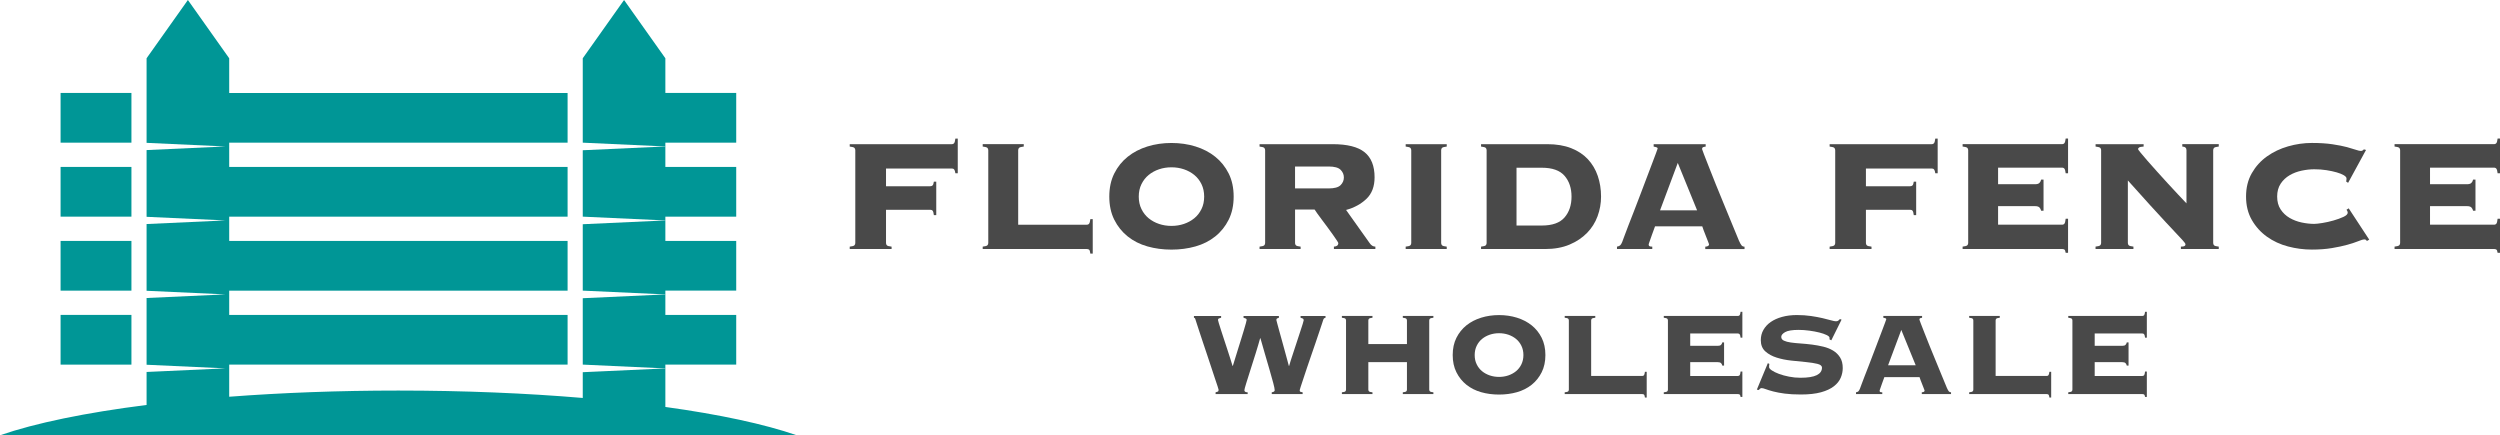 <?xml version="1.0" encoding="UTF-8"?><svg id="Layer_1" xmlns="http://www.w3.org/2000/svg" viewBox="0 0 1399.72 243.74"><defs><style>.cls-1{fill:#009696;}.cls-2{fill:#494949;}</style></defs><g><g><path class="cls-2" d="m534.91,97.02c-.15-1.04-.37-1.75-.67-2.12s-.74-.56-1.34-.56h-36.83v9.93h24.78c.59,0,1.04-.17,1.34-.5s.52-1.02.67-2.06h1.34v18.75h-1.34c-.15-1.26-.37-2.08-.67-2.45s-.75-.56-1.34-.56h-24.78v18.63c0,.52.16.95.5,1.28.34.34,1.21.58,2.62.73v1.34h-23.44v-1.34c1.41-.15,2.29-.4,2.62-.73.34-.33.5-.76.5-1.28v-52c0-.52-.17-.95-.5-1.29-.34-.33-1.21-.57-2.62-.73v-1.34h57.14c.6,0,1.04-.21,1.34-.61.3-.41.52-1.25.67-2.51h1.34v19.42h-1.34Z"/><path class="cls-2" d="m608.46,125.81c.6,0,1.04-.21,1.34-.61.3-.41.52-1.24.67-2.51h1.34v19.3h-1.34c-.15-1.19-.37-1.92-.67-2.18s-.74-.39-1.34-.39h-58.26v-1.34c1.41-.15,2.29-.4,2.62-.73.34-.33.5-.76.5-1.28v-52c0-.52-.17-.95-.5-1.29-.34-.33-1.21-.57-2.62-.73v-1.34h22.99v1.34c-1.41.15-2.28.4-2.62.73-.34.34-.5.77-.5,1.29v41.74h38.39Z"/><path class="cls-2" d="m655.89,80.05c4.76,0,9.25.65,13.45,1.95,4.21,1.3,7.89,3.22,11.05,5.75,3.16,2.53,5.67,5.66,7.53,9.37,1.86,3.72,2.79,8.04,2.79,12.95s-.93,9.23-2.79,12.95c-1.86,3.72-4.37,6.85-7.53,9.37-3.17,2.53-6.85,4.39-11.05,5.58-4.2,1.19-8.69,1.79-13.45,1.79s-9.24-.6-13.44-1.79c-4.21-1.19-7.89-3.05-11.05-5.58-3.17-2.53-5.68-5.66-7.53-9.37-1.86-3.72-2.79-8.04-2.79-12.95s.93-9.22,2.79-12.95c1.86-3.72,4.37-6.84,7.53-9.37,3.16-2.53,6.85-4.44,11.05-5.75,4.2-1.3,8.68-1.95,13.44-1.95Zm0,13.62c-2.45,0-4.78.37-6.97,1.11-2.2.75-4.13,1.81-5.81,3.18-1.67,1.38-3.01,3.09-4.02,5.14-1.01,2.05-1.51,4.37-1.51,6.97s.5,4.93,1.51,6.98c1,2.05,2.34,3.76,4.02,5.14,1.68,1.37,3.61,2.44,5.81,3.18,2.19.74,4.52,1.11,6.97,1.11s4.78-.37,6.98-1.11c2.2-.75,4.13-1.81,5.81-3.18,1.67-1.37,3.01-3.08,4.02-5.14,1.01-2.05,1.5-4.37,1.5-6.98s-.5-4.92-1.5-6.97-2.34-3.76-4.02-5.14c-1.68-1.37-3.61-2.44-5.81-3.18-2.19-.74-4.52-1.11-6.98-1.11Z"/><path class="cls-2" d="m725.08,136.08c0,.52.17.95.5,1.28.34.34,1.21.58,2.62.73v1.34h-22.99v-1.34c1.41-.15,2.29-.4,2.62-.73.34-.33.5-.76.5-1.28v-52c0-.52-.17-.95-.5-1.29-.34-.33-1.21-.57-2.62-.73v-1.34h40.85c8.26,0,14.24,1.5,17.97,4.52,3.72,3.01,5.58,7.68,5.58,14.01,0,5.14-1.5,9.15-4.52,12.05s-6.83,4.99-11.44,6.25l13.17,18.52c.89,1.34,1.97,2.01,3.24,2.01v1.34h-23.22v-1.34c1.64-.08,2.46-.75,2.46-2.01,0-.15-.3-.67-.89-1.56s-1.34-1.97-2.23-3.24-1.88-2.62-2.96-4.08-2.12-2.85-3.12-4.18c-1.01-1.34-1.88-2.53-2.62-3.57-.75-1.04-1.23-1.75-1.45-2.12h-10.94v18.75Zm18.75-30.58c3.27,0,5.52-.61,6.75-1.84,1.23-1.23,1.84-2.66,1.84-4.3s-.61-3.07-1.84-4.3-3.48-1.84-6.75-1.84h-18.75v12.27h18.75Z"/><path class="cls-2" d="m787.02,138.09c1.41-.15,2.29-.4,2.62-.73.34-.33.5-.76.5-1.28v-52c0-.52-.17-.95-.5-1.29-.34-.33-1.21-.57-2.62-.73v-1.34h22.99v1.34c-1.41.15-2.28.4-2.62.73-.34.34-.5.77-.5,1.29v52c0,.52.17.95.5,1.28.34.34,1.21.58,2.62.73v1.34h-22.99v-1.34Z"/><path class="cls-2" d="m832.34,84.08c0-.52-.17-.95-.5-1.29-.34-.33-1.21-.57-2.62-.73v-1.34h37.05c5.13,0,9.6.75,13.39,2.23,3.8,1.49,6.92,3.56,9.38,6.2,2.45,2.64,4.3,5.75,5.52,9.32,1.23,3.57,1.85,7.44,1.85,11.6,0,3.8-.65,7.46-1.95,11-1.3,3.53-3.27,6.66-5.92,9.37s-5.92,4.89-9.82,6.53c-3.91,1.64-8.46,2.46-13.67,2.46h-35.83v-1.34c1.41-.15,2.29-.4,2.62-.73.34-.33.5-.76.5-1.28v-52Zm30.91,42.19c5.88,0,10.12-1.51,12.72-4.52,2.6-3.01,3.91-6.9,3.91-11.66s-1.3-8.65-3.91-11.66c-2.6-3.01-6.85-4.52-12.72-4.52h-14.17v32.37h14.17Z"/><path class="cls-2" d="m923.07,136.97c0,.37.13.65.4.84.26.18.8.28,1.62.28v1.34h-19.76v-1.34c.82-.15,1.41-.4,1.79-.73.37-.33.75-.95,1.12-1.84.15-.37.52-1.37,1.11-3.01.6-1.63,1.37-3.7,2.34-6.19.96-2.49,2.05-5.27,3.24-8.31,1.19-3.05,2.38-6.16,3.57-9.32s2.36-6.25,3.51-9.27,2.18-5.71,3.07-8.09,1.62-4.31,2.18-5.8.83-2.27.83-2.34c0-.37-.24-.63-.73-.78-.48-.15-.98-.26-1.5-.34v-1.34h29.13v1.34c-.6.08-1.08.19-1.45.34-.37.15-.56.52-.56,1.11,0,.15.35,1.12,1.06,2.91.7,1.79,1.62,4.11,2.73,6.98,1.11,2.86,2.4,6.1,3.85,9.71s2.95,7.29,4.52,11.05c1.56,3.76,3.07,7.43,4.52,10.99,1.45,3.57,2.77,6.78,3.96,9.6.6,1.34,1.1,2.23,1.5,2.68.41.44.95.67,1.62.67v1.34h-21.98v-1.34c1.41-.08,2.12-.52,2.12-1.34,0-.07-.19-.57-.56-1.5-.37-.93-.78-1.97-1.23-3.13-.45-1.15-.88-2.25-1.28-3.29-.41-1.04-.65-1.75-.73-2.12h-26.45c-.74,2.01-1.34,3.65-1.79,4.91-.44,1.27-.8,2.27-1.06,3.01-.26.75-.44,1.28-.56,1.62-.11.34-.17.58-.17.73Zm27.12-19.2l-10.82-26.56-9.93,26.56h20.75Z"/><path class="cls-2" d="m1083.55,97.02c-.15-1.04-.37-1.75-.67-2.12s-.74-.56-1.34-.56h-36.83v9.93h24.78c.59,0,1.04-.17,1.34-.5s.52-1.02.67-2.06h1.34v18.75h-1.34c-.15-1.26-.37-2.08-.67-2.45s-.75-.56-1.34-.56h-24.78v18.63c0,.52.16.95.5,1.28.34.34,1.21.58,2.62.73v1.34h-23.44v-1.34c1.41-.15,2.29-.4,2.62-.73.34-.33.5-.76.5-1.28v-52c0-.52-.17-.95-.5-1.29-.34-.33-1.21-.57-2.62-.73v-1.34h57.14c.6,0,1.04-.21,1.34-.61.3-.41.52-1.25.67-2.51h1.34v19.42h-1.34Z"/><path class="cls-2" d="m1142.81,118c-.15-.75-.47-1.36-.95-1.85-.49-.48-1.28-.73-2.4-.73h-20.76v10.38h35.83c.6,0,1.04-.21,1.34-.61.3-.41.52-1.32.67-2.74h1.34v19.09h-1.34c-.15-.97-.37-1.56-.67-1.79s-.74-.34-1.34-.34h-55.69v-1.34c1.41-.15,2.29-.4,2.62-.73.34-.33.5-.76.5-1.28v-52c0-.52-.17-.95-.5-1.29-.34-.33-1.21-.57-2.62-.73v-1.34h55.69c.6,0,1.04-.21,1.34-.61.3-.41.52-1.25.67-2.51h1.34v19.42h-1.34c-.15-1.27-.37-2.11-.67-2.51-.3-.41-.74-.62-1.34-.62h-35.83v9.27h20.76c1.11,0,1.91-.24,2.4-.73.48-.48.8-1.1.95-1.84h1.34v17.41h-1.34Z"/><path class="cls-2" d="m1176.41,84.08c0-.52-.17-.95-.5-1.29-.34-.33-1.21-.57-2.62-.73v-1.34h26.9v1.34c-1.27.08-2.1.24-2.51.5-.41.27-.61.58-.61.95,0,.15.48.82,1.45,2.01.96,1.19,2.23,2.68,3.79,4.46,1.56,1.78,3.33,3.77,5.3,5.97,1.97,2.19,3.96,4.39,5.97,6.58,2.01,2.2,3.94,4.28,5.8,6.25,1.86,1.98,3.46,3.67,4.8,5.08v-29.8c0-1.27-.78-1.94-2.34-2.01v-1.34h20.42v1.34c-1.42.15-2.29.4-2.62.73-.34.34-.5.77-.5,1.29v52c0,.52.17.95.5,1.28.34.34,1.21.58,2.62.73v1.34h-21.21v-1.34c1.04,0,1.73-.11,2.07-.34.34-.23.5-.52.5-.89,0-.23-.11-.5-.34-.84s-.71-.91-1.45-1.73c-.75-.82-1.84-1.99-3.29-3.51-1.46-1.53-3.37-3.57-5.75-6.14-2.38-2.57-5.32-5.77-8.82-9.6s-7.7-8.5-12.61-14.01v35.04c0,.52.17.95.5,1.28.34.34,1.21.58,2.62.73v1.34h-21.21v-1.34c1.41-.15,2.29-.4,2.62-.73.34-.33.5-.76.5-1.28v-52Z"/><path class="cls-2" d="m1313.56,101.59c.08-.22.13-.47.17-.73s.05-.57.05-.95c0-.6-.5-1.19-1.5-1.79s-2.34-1.14-4.02-1.62c-1.68-.48-3.59-.89-5.75-1.23-2.16-.34-4.43-.5-6.81-.5-2.24,0-4.58.27-7.03.78-2.46.52-4.71,1.37-6.75,2.57s-3.72,2.77-5.02,4.74c-1.3,1.98-1.95,4.37-1.95,7.2s.65,5.23,1.95,7.2c1.3,1.97,2.98,3.55,5.02,4.74s4.3,2.05,6.75,2.57c2.45.52,4.79.78,7.03.78.96,0,2.49-.17,4.57-.5s4.17-.8,6.25-1.4,3.92-1.27,5.53-2.01c1.6-.74,2.4-1.53,2.4-2.34,0-.37-.08-.67-.22-.89-.15-.22-.3-.48-.45-.78l1.23-.78,11.49,17.52-1.34.78c-.15-.37-.36-.61-.62-.73s-.57-.17-.95-.17c-.52,0-1.56.32-3.12.95-1.56.63-3.59,1.3-6.08,2.01-2.49.7-5.41,1.34-8.76,1.89-3.35.56-7.11.84-11.27.84-4.46,0-8.89-.57-13.28-1.73-4.39-1.15-8.33-2.97-11.83-5.47s-6.32-5.62-8.48-9.37c-2.16-3.76-3.24-8.13-3.24-13.12s1.08-9.35,3.24-13.11c2.16-3.76,4.98-6.88,8.48-9.37,3.5-2.49,7.44-4.37,11.83-5.63s8.82-1.9,13.28-1.9,8.32.24,11.55.73c3.24.49,5.97,1.02,8.2,1.62,2.16.6,3.83,1.1,5.02,1.51,1.19.41,2.08.61,2.68.61.67,0,1.23-.3,1.68-.89l1.22.34-10.04,18.42-1.11-.78Z"/><path class="cls-2" d="m1384.65,118c-.15-.75-.47-1.36-.95-1.85-.49-.48-1.28-.73-2.4-.73h-20.76v10.38h35.83c.6,0,1.04-.21,1.34-.61.3-.41.52-1.32.67-2.74h1.34v19.09h-1.34c-.15-.97-.37-1.56-.67-1.79s-.74-.34-1.34-.34h-55.69v-1.34c1.41-.15,2.29-.4,2.62-.73.34-.33.5-.76.5-1.28v-52c0-.52-.17-.95-.5-1.29-.34-.33-1.21-.57-2.62-.73v-1.34h55.69c.6,0,1.04-.21,1.34-.61.3-.41.52-1.25.67-2.51h1.34v19.42h-1.34c-.15-1.27-.37-2.11-.67-2.51-.3-.41-.74-.62-1.34-.62h-35.83v9.27h20.76c1.11,0,1.91-.24,2.4-.73.48-.48.8-1.1.95-1.84h1.34v17.41h-1.34Z"/></g><g><path class="cls-2" d="m680.63,219.65c.44-.11.83-.24,1.16-.38.34-.14.5-.48.5-1.04,0-.11-.18-.72-.54-1.83-.36-1.11-.85-2.56-1.46-4.36-.61-1.8-1.29-3.85-2.04-6.16-.75-2.3-1.53-4.64-2.33-7.02-.81-2.38-1.6-4.74-2.37-7.07-.78-2.33-1.47-4.42-2.08-6.28-.61-1.86-1.11-3.39-1.5-4.61-.39-1.22-.61-1.92-.67-2.08-.16-.61-.44-.91-.83-.91v-1h15.22v1c-.5.11-.91.24-1.25.38-.33.14-.5.43-.5.87,0,.17.15.75.46,1.75.3,1,.7,2.27,1.2,3.82.5,1.55,1.06,3.26,1.67,5.12.61,1.86,1.22,3.71,1.83,5.57.61,1.86,1.17,3.62,1.7,5.28.52,1.66.96,3.05,1.29,4.16h.17c.33-1.05.75-2.4,1.24-4.03.5-1.63,1.04-3.38,1.62-5.24s1.16-3.73,1.75-5.61c.58-1.89,1.1-3.6,1.58-5.16.47-1.55.84-2.84,1.12-3.87.28-1.02.42-1.62.42-1.79,0-.44-.21-.74-.62-.87-.42-.14-.79-.27-1.13-.38v-1h19.8v1c-.39.11-.73.24-1,.38-.28.14-.42.43-.42.87,0,.05.14.61.42,1.66.28,1.06.64,2.39,1.08,3.99s.94,3.39,1.49,5.36c.56,1.97,1.08,3.88,1.58,5.74.5,1.86.97,3.59,1.42,5.2s.77,2.86,1,3.74h.17c.17-.67.48-1.73.96-3.2.47-1.47,1.01-3.12,1.62-4.95s1.23-3.73,1.87-5.69c.64-1.97,1.23-3.79,1.79-5.45.56-1.66,1.01-3.07,1.37-4.24.36-1.16.54-1.83.54-1.99,0-.5-.18-.83-.54-1-.36-.17-.76-.3-1.21-.42v-1h13.97v1c-.44.06-.76.22-.96.5-.19.28-.35.63-.45,1.08-.06.17-.28.85-.67,2.04-.39,1.19-.89,2.69-1.5,4.49s-1.3,3.85-2.08,6.15c-.78,2.3-1.58,4.63-2.41,6.99-.83,2.35-1.62,4.67-2.37,6.94s-1.43,4.31-2.03,6.11c-.61,1.8-1.1,3.27-1.46,4.41-.36,1.14-.54,1.76-.54,1.87,0,.5.18.81.54.91.36.11.73.2,1.12.25v1h-17.3v-1c1.11-.17,1.66-.56,1.66-1.17,0-.66-.28-2.03-.83-4.11-.56-2.08-1.24-4.5-2.04-7.28-.81-2.77-1.66-5.72-2.58-8.85-.91-3.13-1.76-6.09-2.54-8.86h-.17c-.67,2.44-1.49,5.25-2.49,8.44-1,3.19-1.96,6.25-2.91,9.19-.94,2.94-1.74,5.49-2.41,7.65-.67,2.16-1,3.44-1,3.82,0,.78.61,1.17,1.83,1.17v1h-17.96v-1Z"/><path class="cls-2" d="m800.21,218.15c0,.39.13.71.38.96s.9.43,1.95.54v1h-17.13v-1c1.06-.11,1.7-.29,1.95-.54s.37-.57.37-.96v-15.39h-21.62v15.39c0,.39.12.71.37.96s.9.43,1.95.54v1h-17.13v-1c1.05-.11,1.7-.29,1.95-.54s.37-.57.37-.96v-38.75c0-.39-.12-.71-.37-.96s-.9-.43-1.95-.54v-1h17.13v1c-1.05.11-1.7.29-1.95.54s-.37.57-.37.96v13.22h21.62v-13.22c0-.39-.12-.71-.37-.96s-.9-.43-1.95-.54v-1h17.13v1c-1.06.11-1.7.29-1.95.54s-.38.57-.38.96v38.75Z"/><path class="cls-2" d="m839.3,176.41c3.55,0,6.89.49,10.02,1.46s5.88,2.4,8.24,4.28c2.35,1.89,4.23,4.22,5.61,6.99s2.08,5.99,2.08,9.64-.69,6.88-2.08,9.65-3.26,5.1-5.61,6.99c-2.36,1.88-5.1,3.27-8.24,4.16s-6.47,1.33-10.02,1.33-6.89-.44-10.02-1.33c-3.13-.89-5.88-2.27-8.24-4.16-2.35-1.88-4.23-4.22-5.61-6.99-1.39-2.77-2.08-5.99-2.08-9.65s.69-6.87,2.08-9.64c1.39-2.77,3.26-5.1,5.61-6.99,2.36-1.88,5.1-3.31,8.24-4.28,3.13-.97,6.47-1.46,10.02-1.46Zm0,10.15c-1.83,0-3.56.28-5.2.83-1.63.56-3.08,1.35-4.32,2.37-1.25,1.03-2.25,2.3-2.99,3.83-.75,1.53-1.13,3.26-1.13,5.2s.37,3.67,1.13,5.2c.75,1.53,1.74,2.8,2.99,3.83,1.24,1.02,2.69,1.81,4.32,2.37,1.63.55,3.37.83,5.2.83s3.57-.28,5.2-.83c1.63-.56,3.07-1.35,4.32-2.37,1.24-1.03,2.25-2.3,2.99-3.83s1.13-3.26,1.13-5.2-.38-3.67-1.13-5.2-1.75-2.8-2.99-3.83c-1.25-1.02-2.69-1.81-4.32-2.37-1.63-.55-3.37-.83-5.2-.83Z"/><path class="cls-2" d="m919.47,210.5c.44,0,.78-.15,1-.45.22-.3.38-.93.5-1.87h1v14.38h-1c-.11-.89-.28-1.42-.5-1.62-.22-.19-.56-.29-1-.29h-43.41v-1c1.05-.11,1.7-.29,1.95-.54s.37-.57.37-.96v-38.75c0-.39-.12-.71-.37-.96s-.9-.43-1.95-.54v-1h17.13v1c-1.05.11-1.7.29-1.95.54s-.37.57-.37.96v31.1h28.61Z"/><path class="cls-2" d="m964.29,204.68c-.11-.56-.35-1.01-.7-1.37-.36-.36-.96-.54-1.79-.54h-15.47v7.73h26.7c.44,0,.77-.15,1-.45s.39-.98.5-2.04h1v14.22h-1c-.11-.72-.28-1.16-.5-1.33s-.55-.25-1-.25h-41.5v-1c1.05-.11,1.7-.29,1.95-.54s.37-.57.37-.96v-38.75c0-.39-.12-.71-.37-.96s-.9-.43-1.95-.54v-1h41.5c.44,0,.77-.15,1-.46.22-.3.39-.93.5-1.87h1v14.47h-1c-.11-.95-.28-1.57-.5-1.87s-.55-.46-1-.46h-26.7v6.91h15.47c.83,0,1.43-.18,1.79-.54.36-.36.6-.82.7-1.37h1v12.98h-1Z"/><path class="cls-2" d="m990.66,203.77c-.11.33-.17.91-.17,1.74,0,.56.51,1.18,1.54,1.87,1.03.69,2.36,1.34,3.99,1.95s3.51,1.13,5.61,1.54c2.11.42,4.24.63,6.41.63,4.16,0,7.2-.49,9.15-1.46,1.94-.97,2.91-2.37,2.91-4.2,0-1-.85-1.7-2.54-2.12-1.69-.42-3.81-.75-6.36-1-2.55-.25-5.29-.52-8.23-.83s-5.68-.86-8.23-1.67c-2.55-.8-4.67-1.96-6.36-3.49-1.69-1.53-2.53-3.62-2.53-6.28,0-2.11.48-4.02,1.46-5.74.97-1.72,2.33-3.19,4.07-4.41,1.75-1.22,3.87-2.18,6.36-2.87s5.27-1.04,8.32-1.04c2.82,0,5.46.18,7.9.54,2.44.36,4.6.76,6.48,1.2,1.88.45,3.46.85,4.74,1.21,1.28.36,2.19.54,2.74.54s1-.12,1.33-.37c.34-.25.64-.54.91-.87l.91.33-5.74,11.56-1-.5v-.91c0-.5-.54-1.01-1.62-1.54-1.08-.53-2.46-1-4.12-1.42-1.66-.41-3.52-.76-5.57-1.04-2.06-.28-4.05-.42-5.99-.42-3.6,0-6.13.42-7.57,1.25-1.44.83-2.16,1.72-2.16,2.66s.5,1.65,1.5,2.12c1,.47,2.3.82,3.91,1.04s3.44.4,5.49.54c2.05.14,4.16.35,6.32.62,2.16.28,4.27.67,6.32,1.16s3.88,1.23,5.49,2.2c1.61.97,2.91,2.25,3.91,3.83,1,1.58,1.49,3.56,1.49,5.95,0,1.83-.37,3.63-1.12,5.41-.75,1.78-2.02,3.37-3.83,4.78s-4.22,2.54-7.24,3.37c-3.03.83-6.78,1.24-11.27,1.24-3.5,0-6.51-.17-9.03-.5-2.52-.34-4.67-.74-6.45-1.21s-3.17-.9-4.2-1.29c-1.02-.39-1.79-.58-2.28-.58-.34,0-.62.11-.88.34-.25.22-.51.47-.79.75l-1-.25,6.15-14.8.83.42Z"/><path class="cls-2" d="m1052.37,218.82c0,.28.1.49.29.62.19.14.6.21,1.21.21v1h-14.72v-1c.61-.11,1.06-.29,1.33-.54s.55-.71.83-1.37c.11-.28.38-1.02.83-2.25.44-1.22,1.03-2.75,1.75-4.62.72-1.86,1.53-3.92,2.41-6.19.88-2.27,1.77-4.59,2.66-6.95.89-2.35,1.76-4.65,2.62-6.9s1.62-4.25,2.29-6.03,1.21-3.21,1.62-4.32c.41-1.11.62-1.69.62-1.75,0-.28-.18-.47-.54-.58-.36-.11-.74-.19-1.12-.25v-1h21.7v1c-.44.06-.8.14-1.08.25-.28.11-.42.39-.42.83,0,.11.26.83.79,2.16.52,1.33,1.21,3.06,2.03,5.2.83,2.14,1.79,4.55,2.87,7.24,1.08,2.69,2.21,5.43,3.37,8.23,1.16,2.8,2.28,5.53,3.37,8.19,1.08,2.66,2.07,5.04,2.95,7.15.44,1,.82,1.66,1.12,1.99.3.34.71.5,1.21.5v1h-16.38v-1c1.05-.05,1.58-.39,1.58-1,0-.05-.14-.43-.42-1.12-.28-.69-.58-1.47-.91-2.33-.34-.86-.65-1.67-.96-2.45-.3-.77-.49-1.3-.54-1.58h-19.71c-.55,1.5-1,2.72-1.33,3.66-.33.95-.6,1.69-.79,2.25-.19.56-.33.96-.42,1.21-.08.25-.12.43-.12.54Zm20.21-14.3l-8.07-19.8-7.4,19.8h15.47Z"/><path class="cls-2" d="m1145.93,210.5c.44,0,.78-.15,1-.45.22-.3.38-.93.5-1.87h1v14.38h-1c-.11-.89-.28-1.42-.5-1.62-.22-.19-.56-.29-1-.29h-43.41v-1c1.05-.11,1.7-.29,1.95-.54s.37-.57.37-.96v-38.75c0-.39-.12-.71-.37-.96s-.9-.43-1.95-.54v-1h17.13v1c-1.05.11-1.7.29-1.95.54s-.37.57-.37.96v31.1h28.61Z"/><path class="cls-2" d="m1190.75,204.68c-.11-.56-.35-1.01-.7-1.37-.36-.36-.96-.54-1.79-.54h-15.47v7.73h26.7c.44,0,.77-.15,1-.45s.39-.98.5-2.04h1v14.22h-1c-.11-.72-.28-1.16-.5-1.33s-.55-.25-1-.25h-41.5v-1c1.05-.11,1.7-.29,1.95-.54s.37-.57.37-.96v-38.75c0-.39-.12-.71-.37-.96s-.9-.43-1.95-.54v-1h41.5c.44,0,.77-.15,1-.46.22-.3.39-.93.5-1.87h1v14.47h-1c-.11-.95-.28-1.57-.5-1.87s-.55-.46-1-.46h-26.7v6.91h15.47c.83,0,1.43-.18,1.79-.54.36-.36.6-.82.7-1.37h1v12.98h-1Z"/></g></g><g><rect class="cls-1" x="33.92" y="52.04" width="39.67" height="27.84"/><rect class="cls-1" x="33.92" y="93.46" width="39.67" height="27.84"/><rect class="cls-1" x="33.92" y="134.89" width="39.67" height="27.84"/><rect class="cls-1" x="33.92" y="176.31" width="39.67" height="27.84"/><polygon class="cls-1" points="412.2 79.88 412.2 52.04 372.53 52.04 372.53 32.62 349.4 0 326.28 32.62 326.28 52.04 326.28 79.88 372.53 82 372.53 79.88 412.2 79.88"/><polygon class="cls-1" points="412.2 204.14 412.2 176.31 372.53 176.31 372.53 164.84 326.28 166.97 326.28 176.31 326.28 204.14 372.53 206.27 372.53 204.14 412.2 204.14"/><polygon class="cls-1" points="412.2 162.72 412.2 134.89 372.53 134.89 372.53 123.42 326.28 125.54 326.28 134.89 326.28 162.72 372.53 164.84 372.53 162.72 412.2 162.72"/><polygon class="cls-1" points="412.2 121.3 412.2 93.46 372.53 93.46 372.53 82 326.28 84.12 326.28 93.46 326.28 121.3 372.53 123.42 372.53 121.3 412.2 121.3"/><path class="cls-1" d="m372.53,227.88v-21.61l-46.25,2.12v14.42c-31.54-2.66-66.46-4.14-103.22-4.14-33.49,0-65.45,1.23-94.73,3.46v-17.98h189.46v-27.84h-189.46v-13.58h189.46v-27.84h-189.46v-13.58h189.46v-27.84h-189.46v-13.58h189.46v-27.84h-189.46v-19.42L105.2,0l-23.13,32.62v47.36l44.13,2.02-44.13,2.02v37.37l44.13,2.02-44.13,2.02v37.37l44.13,2.02-44.13,2.02v37.37l44.13,2.02-44.13,2.02v18.47c-34.07,4.31-62.34,10.14-82.07,16.98h446.12c-18.08-6.26-43.31-11.68-73.59-15.86Z"/></g></svg>